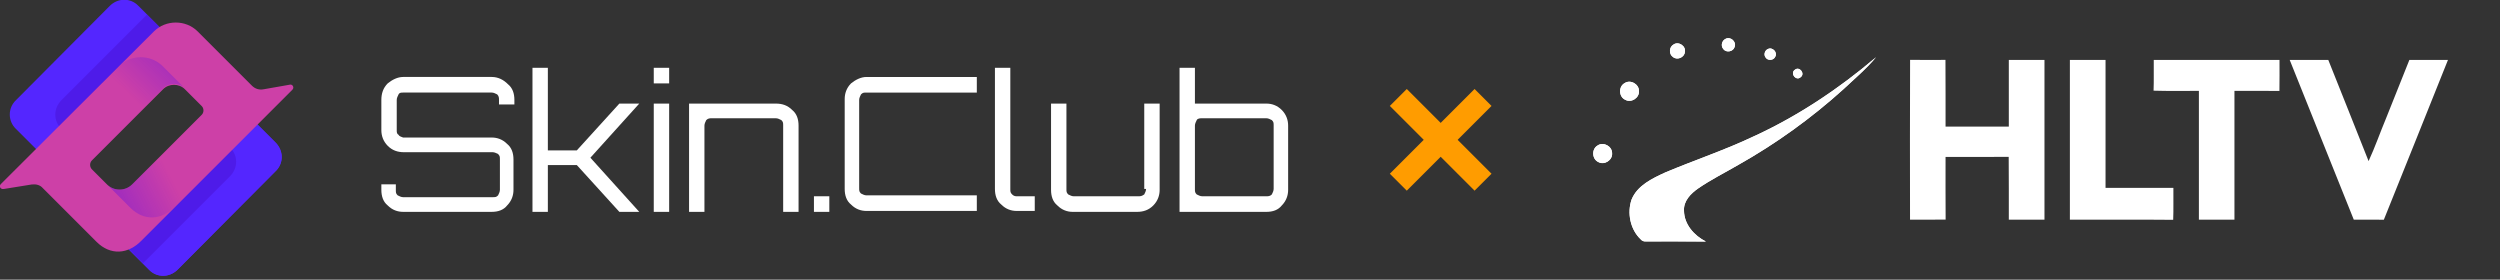 <svg width="295" height="33" viewBox="0 0 295 33" fill="none" xmlns="http://www.w3.org/2000/svg">
<rect x="0" y="0" width="295" height="33" fill="#333333" stroke="none"/>
<g clip-path="url(#clip0_143_15433)">
<path d="M58.028 9.082H47.563C46.922 9.082 46.281 9.407 45.748 9.84C45.214 10.381 45 11.031 45 11.789V15.362C45 16.012 45.214 16.661 45.748 17.203C46.281 17.744 46.922 17.961 47.67 17.961H58.135C58.348 17.961 58.562 18.069 58.776 18.177C58.989 18.394 58.989 18.502 58.989 18.827V22.4C58.989 22.617 58.882 22.833 58.776 23.05C58.562 23.267 58.455 23.267 58.135 23.267H47.563C47.349 23.267 47.136 23.158 46.922 23.05C46.709 22.833 46.709 22.725 46.709 22.4V21.751H45V22.4C45 23.158 45.214 23.808 45.748 24.241C46.281 24.782 46.922 24.999 47.563 24.999H58.028C58.776 24.999 59.416 24.782 59.843 24.241C60.377 23.7 60.591 23.05 60.591 22.4V18.827C60.591 18.069 60.377 17.419 59.843 16.986C59.309 16.445 58.669 16.228 58.028 16.228H47.563C47.349 16.12 47.136 16.12 47.029 15.903C46.815 15.795 46.815 15.579 46.815 15.362V11.789C46.815 11.572 46.922 11.356 47.029 11.139C47.136 10.923 47.349 10.923 47.563 10.923H58.028C58.242 10.923 58.455 11.031 58.669 11.139C58.882 11.356 58.882 11.572 58.882 11.789V12.33H60.698V11.789C60.698 11.031 60.484 10.381 59.95 9.948C59.416 9.407 58.776 9.082 58.028 9.082Z" fill="white"/>
<path d="M73.084 12.223L68.065 17.745H64.647V8H62.832V25H64.647V19.478H68.065L73.084 25H75.433L69.666 18.611L75.433 12.223H73.084Z" fill="white"/>
<path d="M78.96 8H77.144V9.841H78.96V8Z" fill="white"/>
<path d="M97.86 23.159H96.045V25H97.86V23.159Z" fill="white"/>
<path d="M78.96 12.224H77.144V25.001H78.96V12.224Z" fill="white"/>
<path d="M91.56 12.223H81.309V25H83.124V14.822C83.124 14.606 83.231 14.389 83.338 14.172C83.551 13.956 83.765 13.956 83.978 13.956H91.56C91.774 13.956 91.987 14.064 92.201 14.172C92.414 14.389 92.414 14.497 92.414 14.822V25H94.23V14.822C94.23 14.064 94.016 13.415 93.482 12.981C92.948 12.44 92.308 12.223 91.56 12.223Z" fill="white"/>
<path d="M100.421 9.841C99.887 10.382 99.674 11.032 99.674 11.682V22.293C99.674 23.051 99.887 23.701 100.421 24.134C100.955 24.675 101.596 24.892 102.237 24.892H115.265V23.051H102.237C102.023 23.051 101.81 22.943 101.596 22.834C101.382 22.618 101.382 22.51 101.382 22.185V11.79C101.382 11.573 101.489 11.357 101.596 11.14C101.81 10.924 101.916 10.924 102.237 10.924H115.265V9.083H102.237C101.596 9.083 100.955 9.408 100.421 9.841Z" fill="white"/>
<path d="M119.431 22.943C119.218 22.726 119.218 22.618 119.218 22.293V8H117.402V22.293C117.402 23.051 117.616 23.701 118.15 24.134C118.684 24.675 119.324 24.892 119.965 24.892H122.101V23.159H119.965C119.858 23.159 119.645 23.159 119.431 22.943Z" fill="white"/>
<path d="M135.236 22.294C135.236 22.51 135.129 22.727 135.022 22.943C134.702 23.16 134.595 23.16 134.275 23.16H126.693C126.48 23.16 126.266 23.052 126.052 22.943C125.839 22.727 125.839 22.619 125.839 22.294V12.224H124.023V22.402C124.023 23.16 124.237 23.81 124.771 24.243C125.305 24.784 125.946 25.001 126.586 25.001H134.168C134.916 25.001 135.556 24.784 136.09 24.243C136.624 23.701 136.838 23.052 136.838 22.402V12.224H135.022V22.294H135.236Z" fill="white"/>
<path d="M151.252 12.981C150.718 12.44 150.078 12.223 149.437 12.223H141.001V8H139.186V25H149.437C150.185 25 150.825 24.783 151.252 24.242C151.786 23.701 152 23.051 152 22.401V14.822C152 14.172 151.786 13.522 151.252 12.981ZM150.291 22.293C150.291 22.51 150.185 22.726 150.078 22.943C149.864 23.159 149.651 23.159 149.437 23.159H141.855C141.642 23.159 141.428 23.051 141.214 22.943C141.001 22.726 141.001 22.618 141.001 22.293V14.822C141.001 14.605 141.108 14.389 141.214 14.172C141.321 13.955 141.642 13.955 141.855 13.955H149.437C149.651 13.955 149.864 14.064 150.078 14.172C150.291 14.389 150.291 14.497 150.291 14.822V22.293Z" fill="white"/>
</g>
<g clip-path="url(#clip1_143_15433)">
<path fill-rule="evenodd" clip-rule="evenodd" d="M13.649 24.452L25.204 12.897C26.172 11.929 27.677 11.929 28.59 12.897L32.513 16.82C33.481 17.787 33.481 19.292 32.513 20.206L20.959 31.814C19.991 32.782 18.486 32.782 17.573 31.814L13.649 27.891C12.682 26.924 12.682 25.419 13.649 24.452Z" fill="#5426FF"/>
<path fill-rule="evenodd" clip-rule="evenodd" d="M13.649 24.452L25.204 12.897C26.172 11.929 27.677 11.929 28.59 12.897L32.513 16.82C33.481 17.787 33.481 19.292 32.513 20.206L20.959 31.814C19.991 32.782 18.486 32.782 17.573 31.814L13.649 27.891C12.682 26.924 12.682 25.419 13.649 24.452Z" fill="#5426FF"/>
<path opacity="0.5" fill-rule="evenodd" clip-rule="evenodd" d="M27.139 20.798C28.107 19.831 28.107 18.326 27.139 17.412L23.914 14.188L13.649 24.453C12.682 25.42 12.682 26.925 13.649 27.838L16.874 31.063L27.139 20.798Z" fill="#4911D4"/>
<path fill-rule="evenodd" clip-rule="evenodd" d="M1.88 11.823L12.951 0.698C13.918 -0.27 15.423 -0.27 16.337 0.698L20.26 4.621C21.228 5.588 21.228 7.093 20.26 8.007L9.189 19.132C8.222 20.099 6.717 20.099 5.803 19.132L1.88 15.209C0.912 14.295 0.912 12.736 1.88 11.823Z" fill="#5426FF"/>
<path opacity="0.5" fill-rule="evenodd" clip-rule="evenodd" d="M20.313 8.061C21.28 7.094 21.28 5.589 20.313 4.675L17.357 1.719L7.253 11.823C6.285 12.79 6.285 14.295 7.253 15.209L10.209 18.165L20.313 8.061Z" fill="#4911D4"/>
<path fill-rule="evenodd" clip-rule="evenodd" d="M34.18 9.996L31.117 10.533C30.579 10.641 30.095 10.479 29.719 10.103L23.324 3.708C21.926 2.31 19.562 2.31 18.164 3.708L0.106 21.712C-0.162 21.981 0.053 22.357 0.429 22.303L3.761 21.766C4.245 21.712 4.728 21.819 5.051 22.195L11.393 28.537C13.005 30.15 15.101 30.042 16.713 28.376L34.502 10.587C34.771 10.318 34.502 9.888 34.18 9.996ZM23.807 13.543L15.585 21.766C14.778 22.572 13.435 22.572 12.629 21.766L10.855 19.992C10.586 19.723 10.533 19.24 10.855 18.917L19.239 10.533C19.938 9.834 21.12 9.834 21.819 10.533L23.807 12.522C24.076 12.79 24.076 13.274 23.807 13.543Z" fill="#CD40A7"/>
<path fill-rule="evenodd" clip-rule="evenodd" d="M25.044 20.045L23.7 18.541L18.326 19.024L15.585 21.765C14.779 22.571 13.435 22.571 12.629 21.765L15.37 24.506C16.982 26.118 19.078 26.011 20.691 24.345L25.044 20.045Z" fill="url(#paint0_linear_143_15433)"/>
<path fill-rule="evenodd" clip-rule="evenodd" d="M13.973 7.846L8.545 13.274C10.48 14.618 12.63 16.122 12.63 16.122C12.63 16.122 12.737 16.391 12.898 16.767L19.24 10.426C19.939 9.727 21.121 9.727 21.82 10.426L19.186 7.792C17.735 6.395 15.424 6.395 13.973 7.846Z" fill="url(#paint1_linear_143_15433)"/>
</g>
<path d="M174 10.5L176 12.5L166 22.5L164 20.5L174 10.5Z" fill="#FF9C00"/>
<path d="M164 12.5L166 10.5L171 15.5L176 20.5L174 22.5L164 12.5Z" fill="#FF9C00"/>
<path d="M203.613 4.588C204.189 4.264 204.931 4.917 204.69 5.53C204.536 6.095 203.705 6.27 203.355 5.788C203.02 5.427 203.169 4.791 203.613 4.59" fill="white"/>
<path d="M197.48 5.25C198.084 4.834 198.976 5.444 198.815 6.155C198.746 6.78 197.924 7.135 197.428 6.74C196.904 6.405 196.938 5.548 197.48 5.25Z" fill="white"/>
<path d="M208.6 5.791C209.136 5.496 209.792 6.17 209.477 6.694C209.282 7.15 208.571 7.193 208.327 6.757C208.092 6.442 208.247 5.949 208.6 5.788" fill="white"/>
<path d="M207.081 16.026C212.254 13.63 217.028 10.437 221.367 6.749C220.221 8.136 218.823 9.299 217.513 10.534C213.73 13.951 209.568 16.946 205.129 19.448C203.544 20.373 201.893 21.19 200.38 22.233C199.515 22.835 198.638 23.715 198.709 24.856C198.718 26.469 199.913 27.805 201.291 28.498C198.93 28.47 196.568 28.495 194.204 28.487C193.96 28.507 193.76 28.427 193.605 28.243C192.364 27.074 191.974 25.128 192.527 23.54C193.207 21.878 194.949 21.064 196.482 20.356C199.999 18.872 203.633 17.676 207.075 16.023" fill="white"/>
<path d="M211.804 8.227C212.343 7.789 213.033 8.689 212.486 9.101C211.936 9.623 211.185 8.631 211.804 8.227Z" fill="white"/>
<path d="M191.711 9.806C192.398 9.348 193.41 9.927 193.401 10.741C193.456 11.546 192.493 12.18 191.782 11.775C191.003 11.426 190.96 10.208 191.713 9.806" fill="white"/>
<path d="M188.526 17.163C189.211 16.691 190.237 17.261 190.229 18.083C190.292 18.892 189.329 19.522 188.615 19.127C187.839 18.783 187.784 17.576 188.526 17.163Z" fill="white"/>
<path d="M203.613 4.588C203.172 4.788 203.022 5.424 203.355 5.786C203.705 6.27 204.536 6.095 204.69 5.528C204.928 4.914 204.186 4.261 203.613 4.585" fill="white"/>
<path d="M197.48 5.25C196.938 5.548 196.904 6.405 197.428 6.74C197.924 7.135 198.746 6.783 198.815 6.155C198.976 5.444 198.084 4.834 197.48 5.25Z" fill="white"/>
<path d="M208.6 5.791C208.247 5.952 208.095 6.442 208.327 6.76C208.571 7.196 209.282 7.153 209.477 6.697C209.792 6.172 209.136 5.496 208.6 5.794" fill="white"/>
<path d="M207.081 16.026C203.636 17.679 200.002 18.877 196.488 20.359C194.955 21.067 193.212 21.881 192.533 23.543C191.98 25.131 192.37 27.08 193.611 28.246C193.765 28.43 193.966 28.51 194.21 28.49C196.571 28.498 198.933 28.475 201.297 28.501C199.919 27.808 198.721 26.472 198.715 24.858C198.643 23.715 199.52 22.838 200.386 22.236C201.896 21.193 203.55 20.376 205.135 19.45C209.577 16.948 213.735 13.954 217.518 10.537C218.825 9.302 220.227 8.139 221.373 6.751C217.037 10.44 212.259 13.633 207.086 16.029" fill="white"/>
<path d="M212.486 9.101C211.936 9.623 211.185 8.631 211.804 8.227C212.343 7.789 213.033 8.689 212.486 9.101Z" fill="white"/>
<path d="M191.711 9.806C190.96 10.208 191 11.426 191.779 11.775C192.493 12.18 193.453 11.549 193.399 10.741C193.41 9.924 192.398 9.345 191.708 9.806" fill="white"/>
<path d="M188.526 17.163C187.784 17.576 187.839 18.783 188.615 19.127C189.329 19.522 190.292 18.892 190.229 18.083C190.237 17.261 189.209 16.691 188.526 17.163Z" fill="white"/>
<path d="M225.383 25.924C225.38 19.638 225.359 13.35 225.39 7.061C226.782 7.083 228.172 7.073 229.565 7.066C229.591 9.691 229.565 12.316 229.576 14.938C232.063 14.938 234.551 14.943 237.04 14.938C237.04 12.318 237.04 9.696 237.04 7.073C238.444 7.073 239.846 7.073 241.248 7.073C241.248 13.355 241.248 19.638 241.248 25.92C239.844 25.92 238.444 25.92 237.04 25.92C237.028 23.45 237.057 20.981 237.026 18.511C234.542 18.528 232.06 18.511 229.576 18.521C229.576 20.983 229.565 23.448 229.584 25.91C228.184 25.936 226.782 25.91 225.383 25.924Z" fill="white"/>
<path d="M244.248 7.073C245.65 7.073 247.052 7.073 248.454 7.073C248.459 12.103 248.454 17.133 248.454 22.165C251.122 22.175 253.789 22.163 256.46 22.17C256.443 23.426 256.488 24.683 256.436 25.939C252.371 25.898 248.308 25.934 244.246 25.92C244.246 19.636 244.246 13.355 244.246 7.071" fill="white"/>
<path d="M254.138 7.073C259.087 7.073 264.033 7.073 268.982 7.073C268.979 8.294 268.996 9.509 268.972 10.73C267.202 10.716 265.435 10.725 263.665 10.725C263.663 15.788 263.665 20.857 263.665 25.922C262.268 25.922 260.866 25.922 259.469 25.922C259.467 20.857 259.469 15.791 259.469 10.725C257.685 10.706 255.903 10.761 254.121 10.699C254.167 9.493 254.129 8.284 254.143 7.076" fill="white"/>
<path d="M270.183 7.073C271.7 7.073 273.219 7.073 274.738 7.073C276.324 11.052 277.921 15.027 279.493 19.01C280.257 17.362 280.852 15.638 281.554 13.961C282.469 11.666 283.381 9.369 284.305 7.073C285.822 7.076 287.341 7.073 288.86 7.073C286.335 13.357 283.83 19.65 281.294 25.927C280.111 25.913 278.929 25.924 277.747 25.922C275.22 19.641 272.705 13.357 270.185 7.073" fill="white"/>
<defs>
<linearGradient id="paint0_linear_143_15433" x1="5.885" y1="28.776" x2="20.398" y2="21.265" gradientUnits="userSpaceOnUse">
<stop stop-color="#6311DD"/>
<stop offset="1" stop-color="#6311DD" stop-opacity="0"/>
</linearGradient>
<linearGradient id="paint1_linear_143_15433" x1="27.207" y1="-0.369" x2="15.531" y2="11.514" gradientUnits="userSpaceOnUse">
<stop stop-color="#6311DD"/>
<stop offset="1" stop-color="#6311DD" stop-opacity="0"/>
</linearGradient>
<clipPath id="clip0_143_15433">
<rect width="107" height="17" fill="white" transform="translate(45 8)"/>
</clipPath>
<clipPath id="clip1_143_15433">
<rect width="35.202" height="32.515" fill="white"/>
</clipPath>
</defs>
</svg>
